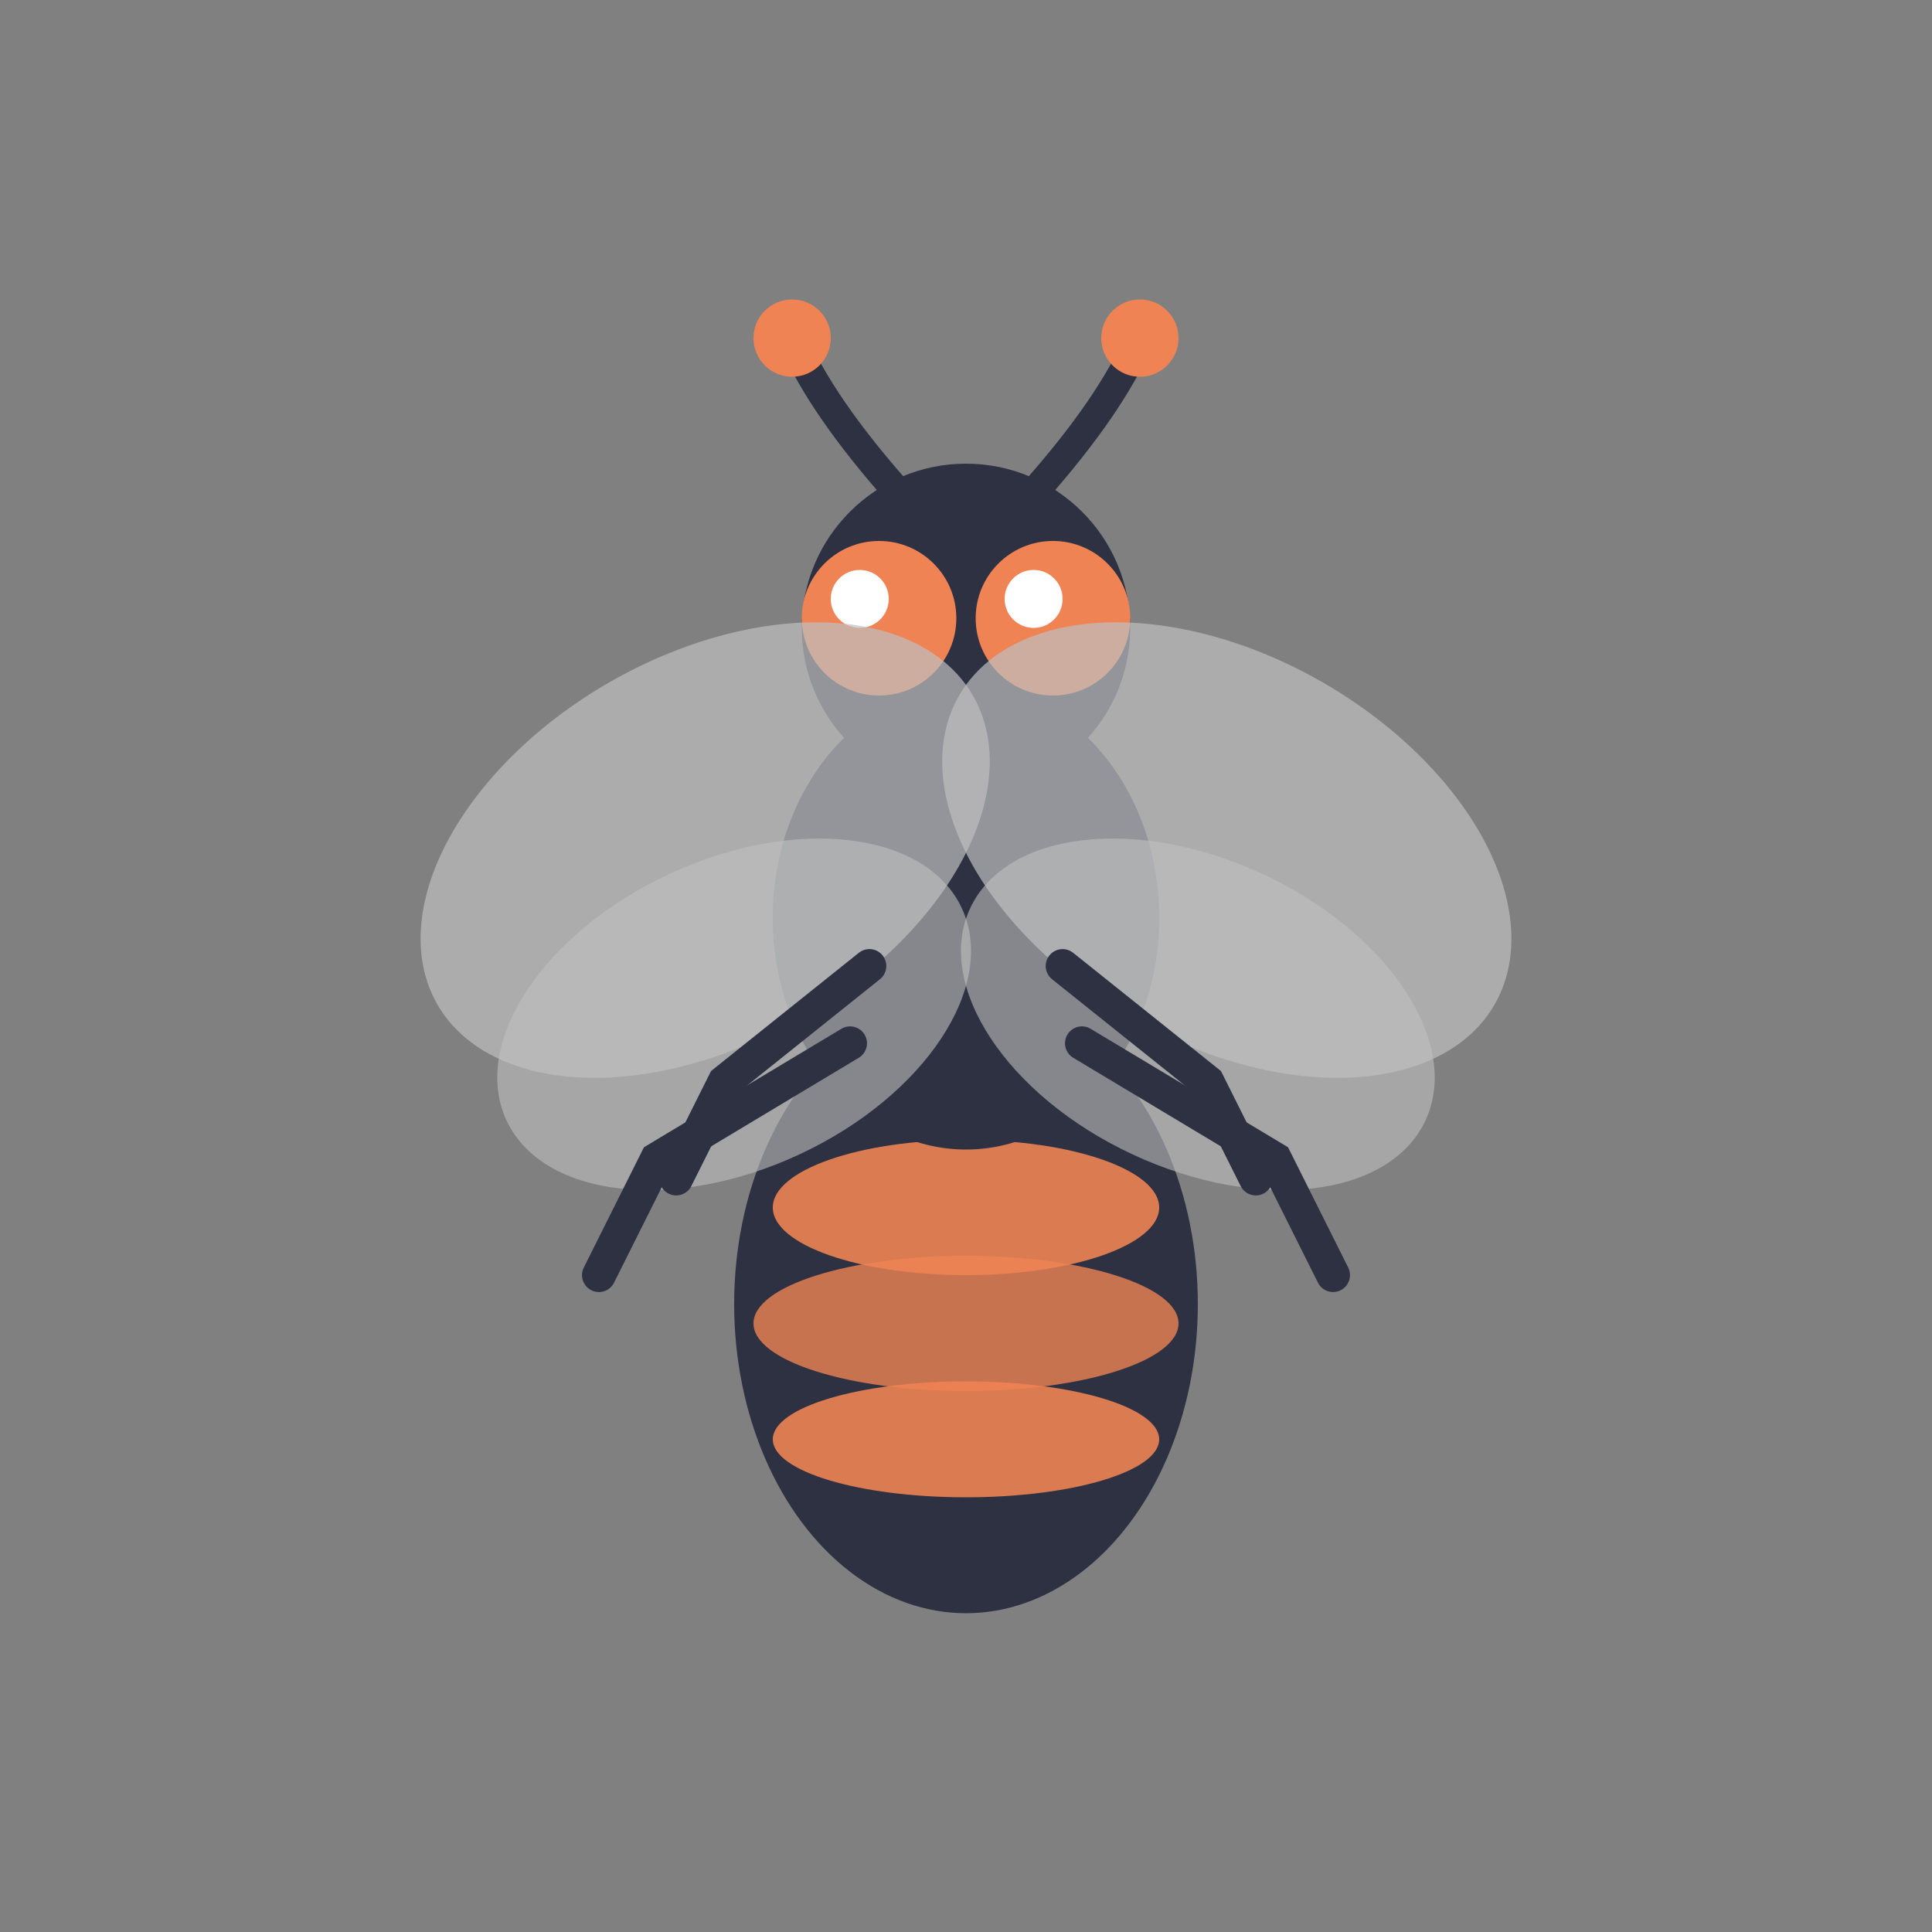 <svg width="200" height="200" viewBox="0 0 200 200" fill="none" xmlns="http://www.w3.org/2000/svg">
  <rect x="0" y="0" width="200" height="200" fill="#808080" stroke="none"/>
  <!-- HIVE Logo - Bee Simplified Version (for icons, favicons, small sizes) -->
  <!-- Remove signal waves and simplify details for clarity at small sizes -->
  <!-- Tactical Palette: Primary #2D3142, Secondary #BFC0C0, Accent #EF8354 -->
  
  <!-- Abdomen with stripes -->
  <ellipse cx="100" cy="135" rx="24" ry="32" fill="#2D3142"/>
  <ellipse cx="100" cy="125" rx="20" ry="7" fill="#EF8354" opacity="0.9"/>
  <ellipse cx="100" cy="137" rx="22" ry="7" fill="#EF8354" opacity="0.8"/>
  <ellipse cx="100" cy="149" rx="20" ry="6" fill="#EF8354" opacity="0.9"/>
  
  <!-- Thorax -->
  <ellipse cx="100" cy="95" rx="20" ry="24" fill="#2D3142"/>
  
  <!-- Head -->
  <circle cx="100" cy="65" r="17" fill="#2D3142"/>
  
  <!-- Eyes -->
  <circle cx="91" cy="64" r="8" fill="#EF8354"/>
  <circle cx="109" cy="64" r="8" fill="#EF8354"/>
  <circle cx="89" cy="62" r="3" fill="white"/>
  <circle cx="107" cy="62" r="3" fill="white"/>
  
  <!-- Antennae (no signal waves) -->
  <path d="M 93 51 Q 85 42 82 35" stroke="#2D3142" stroke-width="3" stroke-linecap="round"/>
  <path d="M 107 51 Q 115 42 118 35" stroke="#2D3142" stroke-width="3" stroke-linecap="round"/>
  <circle cx="82" cy="35" r="4" fill="#EF8354"/>
  <circle cx="118" cy="35" r="4" fill="#EF8354"/>
  
  <!-- Wings (simplified) -->
  <ellipse cx="73" cy="88" rx="32" ry="20" fill="#BFC0C0" opacity="0.7" transform="rotate(-30 73 88)"/>
  <ellipse cx="127" cy="88" rx="32" ry="20" fill="#BFC0C0" opacity="0.7" transform="rotate(30 127 88)"/>
  <ellipse cx="76" cy="105" rx="26" ry="16" fill="#BFC0C0" opacity="0.6" transform="rotate(-25 76 105)"/>
  <ellipse cx="124" cy="105" rx="26" ry="16" fill="#BFC0C0" opacity="0.6" transform="rotate(25 124 105)"/>
  
  <!-- Legs (simplified, fewer joints) -->
  <path d="M 90 100 L 75 112 L 70 122" stroke="#2D3142" stroke-width="3.5" stroke-linecap="round"/>
  <path d="M 88 108 L 68 120 L 62 132" stroke="#2D3142" stroke-width="3.5" stroke-linecap="round"/>
  <path d="M 110 100 L 125 112 L 130 122" stroke="#2D3142" stroke-width="3.5" stroke-linecap="round"/>
  <path d="M 112 108 L 132 120 L 138 132" stroke="#2D3142" stroke-width="3.5" stroke-linecap="round"/>
</svg>